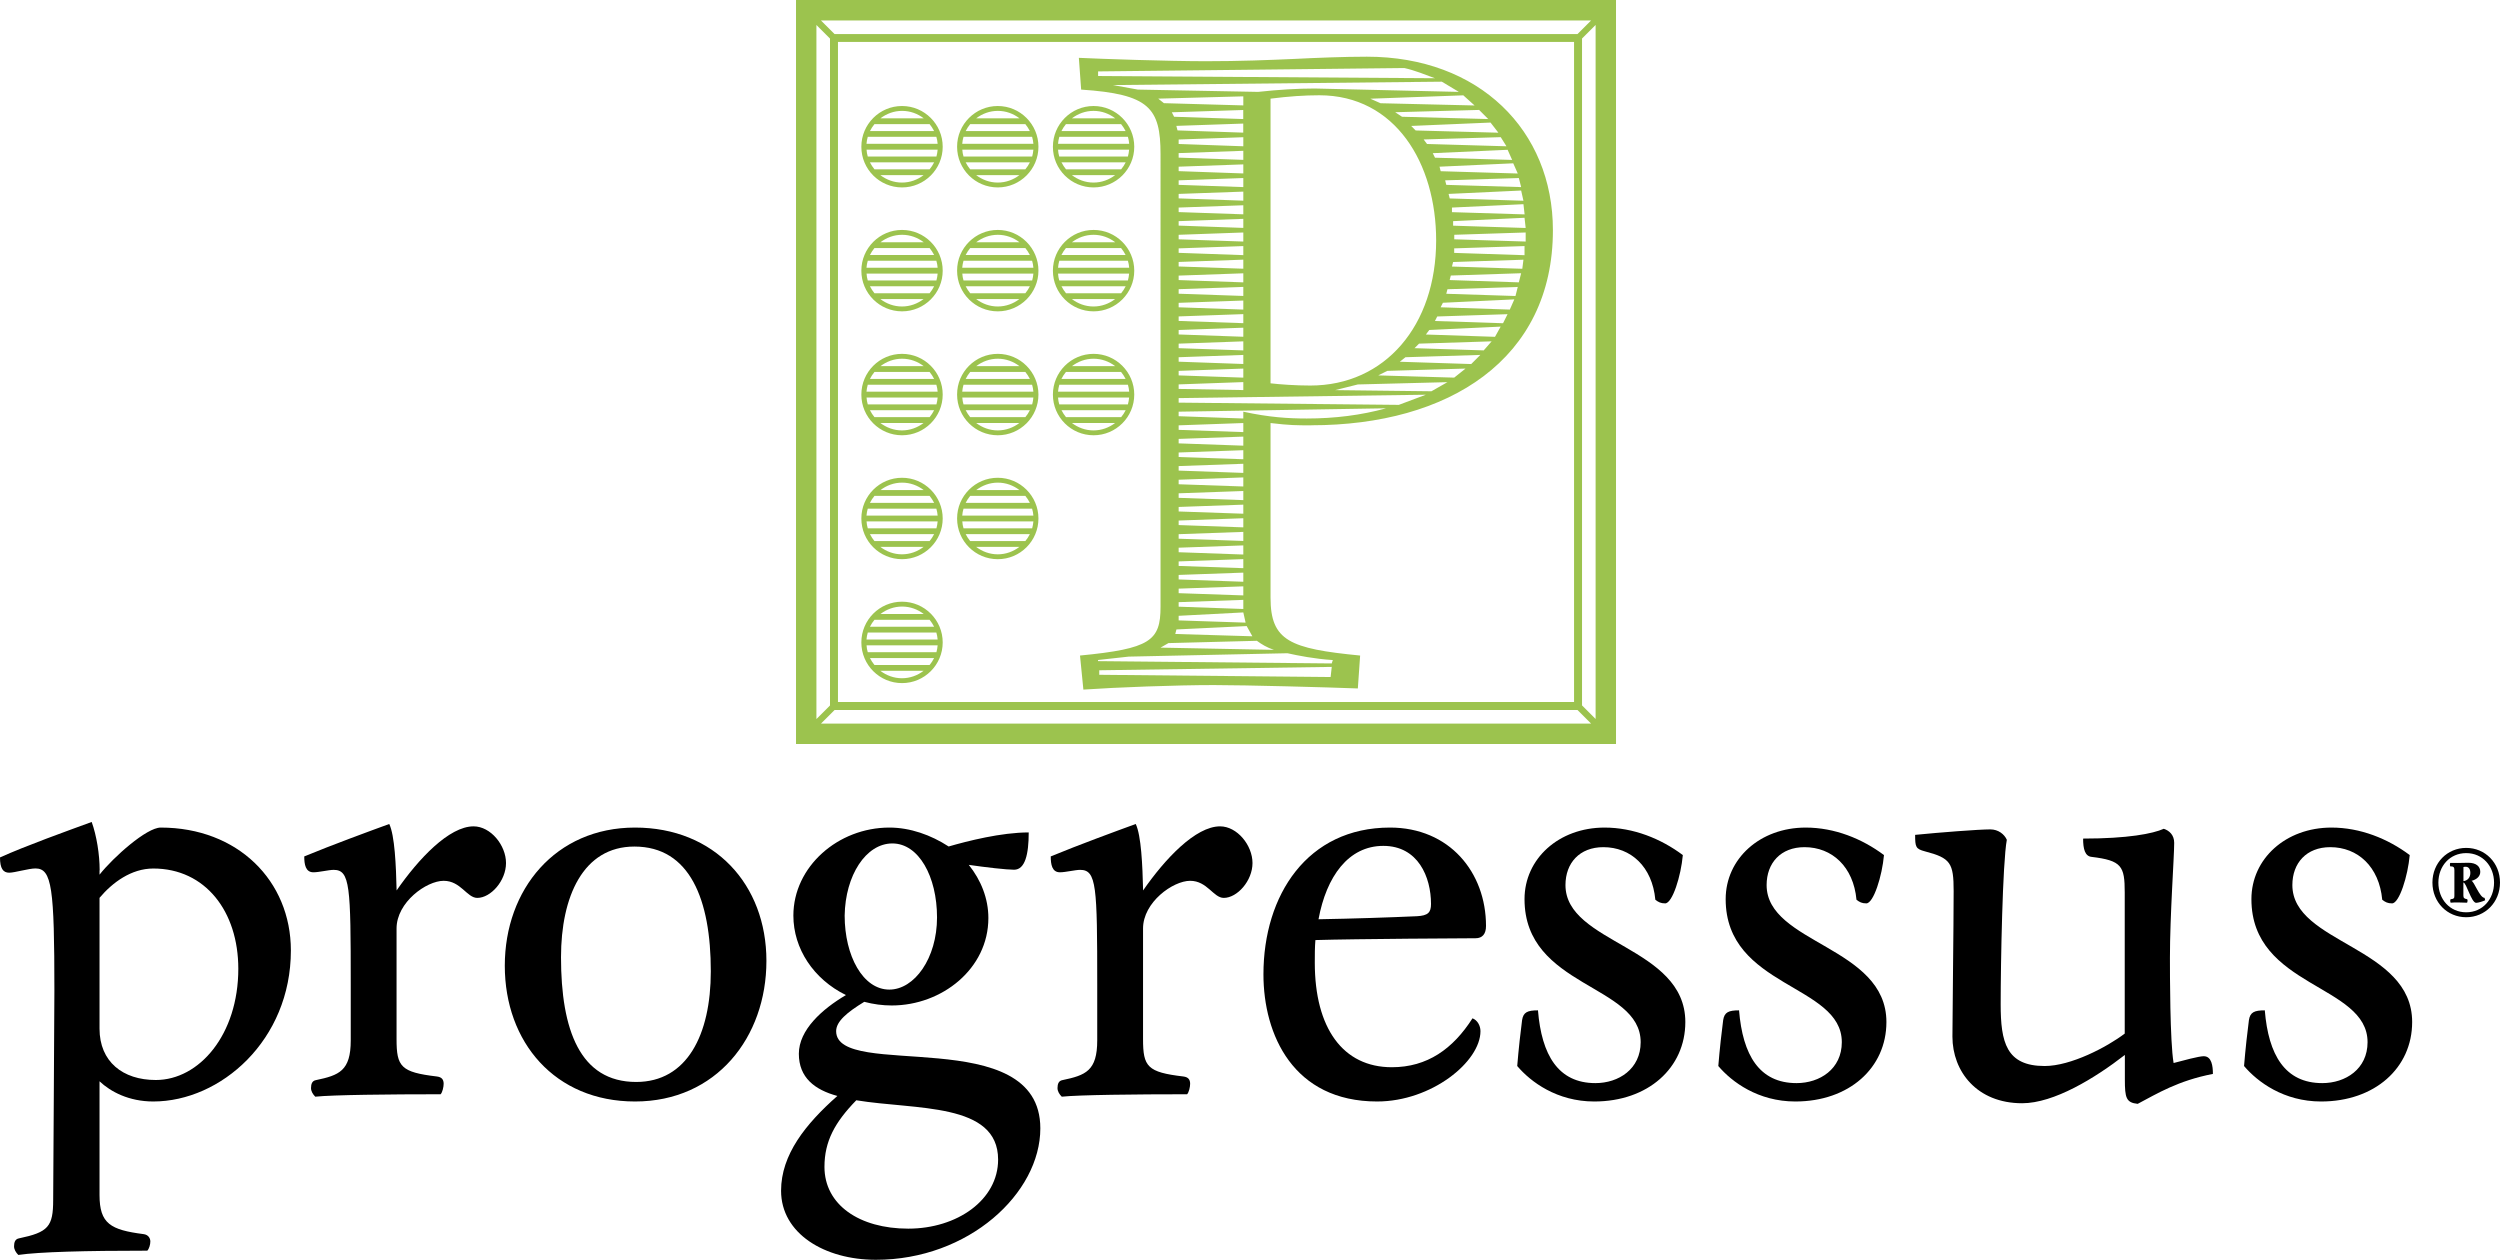 <?xml version="1.0" encoding="UTF-8" standalone="no"?>
<svg
   id="Layer_2"
   data-name="Layer 2"
   viewBox="0 0 370 186.45"
   version="1.1"
   sodipodi:docname="imagotipo_progressus_noslogan_negro.svg"
   inkscape:version="1.4 (e7c3feb1, 2024-10-09)"
   width="370"
   height="186.45"
   xmlns:inkscape="http://www.inkscape.org/namespaces/inkscape"
   xmlns:sodipodi="http://sodipodi.sourceforge.net/DTD/sodipodi-0.dtd"
   xmlns="http://www.w3.org/2000/svg"
   xmlns:svg="http://www.w3.org/2000/svg">
  <sodipodi:namedview
     id="namedview51"
     pagecolor="#ffffff"
     bordercolor="#000000"
     borderopacity="0.25"
     inkscape:showpageshadow="2"
     inkscape:pageopacity="0.0"
     inkscape:pagecheckerboard="0"
     inkscape:deskcolor="#d1d1d1"
     inkscape:zoom="1.3310847"
     inkscape:cx="186.31421"
     inkscape:cy="110.43625"
     inkscape:window-width="1648"
     inkscape:window-height="767"
     inkscape:window-x="263"
     inkscape:window-y="224"
     inkscape:window-maximized="0"
     inkscape:current-layer="Layer_2" />
  <defs
     id="defs1">
    <style
       id="style1">
      .cls-1 {
        fill: #9cc34e;
      }

      .cls-2 {
        fill: #808081;
      }

      .cls-3 {
        fill: #272525;
      }
    </style>
  </defs>
  <g
     id="g10"
     style="fill:#000000"
     transform="translate(-0.02)">
    <path
       class="cls-3"
       d="m 14.75,128.82 v 0.63 c 2.08,-2.62 6.97,-6.97 9.05,-6.97 11.4,0 19.27,7.87 19.27,18.19 0,13.3 -10.41,22.35 -20.36,22.35 -3.62,0 -6.33,-1.45 -7.96,-2.99 v 16.83 c 0,4.25 1.63,5.16 6.52,5.79 0.72,0.09 1,0.63 1,1.09 0,0.46 -0.18,1.09 -0.45,1.36 -9.14,0 -16.02,0.18 -19.09,0.63 -0.36,-0.36 -0.63,-0.81 -0.63,-1.27 0,-0.63 0.18,-1.08 0.72,-1.18 4.34,-0.91 5.07,-1.72 5.07,-5.7 0,-1.9 0.18,-27.24 0.18,-30.95 0,-15.2 -0.36,-18.1 -2.8,-18.1 -1,0 -3.08,0.63 -3.89,0.63 -0.9,0 -1.36,-0.63 -1.36,-2.26 3.8,-1.72 9.86,-3.89 13.57,-5.25 0.72,1.99 1.18,4.8 1.18,7.15 z m 20.54,14.56 c 0,-8.5 -4.89,-14.84 -12.58,-14.84 -3.26,0 -6.06,2.08 -7.96,4.34 v 19.36 c 0,4.89 3.44,7.6 8.33,7.6 6.42,0 12.21,-6.7 12.21,-16.47 z"
       id="path1"
       style="fill:#000000" />
    <path
       class="cls-3"
       d="m 58.71,131.8 c 3.26,-4.71 7.78,-9.5 11.4,-9.5 2.53,0 4.8,2.8 4.8,5.43 0,2.63 -2.26,5.16 -4.25,5.16 -1.54,0 -2.44,-2.53 -4.98,-2.53 -2.54,0 -6.97,3.17 -6.97,7.06 v 16.38 c 0,4.07 0.63,4.89 5.97,5.52 0.72,0.09 1,0.45 1,1.09 0,0.45 -0.18,1.27 -0.45,1.54 -7.51,0 -16.02,0.09 -18.55,0.36 -0.36,-0.36 -0.63,-0.81 -0.63,-1.27 0,-0.63 0.18,-1.08 0.72,-1.18 3.44,-0.72 5.16,-1.36 5.16,-5.88 v -8.32 c 0,-14.48 -0.09,-16.92 -2.53,-16.92 -0.72,0 -2.17,0.36 -2.99,0.36 -1.18,0 -1.36,-1.18 -1.36,-2.35 4.16,-1.72 9.59,-3.71 12.58,-4.8 0.81,1.72 1,6.06 1.09,9.86 z"
       id="path2"
       style="fill:#000000" />
    <path
       class="cls-3"
       d="m 94,163.02 c -11.85,0 -19.27,-8.78 -19.27,-20.09 0,-11.31 7.51,-20.45 19.27,-20.45 11.76,0 19.45,8.42 19.45,19.73 0,11.31 -7.42,20.81 -19.45,20.81 z m -0.09,-37.73 c -7.6,0 -10.86,7.42 -10.86,16.38 0,10.77 2.81,18.46 11.13,18.46 7.51,0 11.04,-6.97 11.04,-16.38 0,-10.59 -3.08,-18.46 -11.31,-18.46 z"
       id="path3"
       style="fill:#000000" />
    <path
       class="cls-3"
       d="m 131.64,122.48 c 3.08,0 6.15,1.09 8.78,2.8 2.8,-0.81 7.78,-2.08 11.85,-2.08 0,3.26 -0.54,5.52 -2.17,5.52 -1.09,0 -4.25,-0.36 -6.7,-0.72 1.81,2.26 2.9,4.98 2.9,7.87 0,7.51 -6.88,12.94 -14.3,12.94 -1.36,0 -2.71,-0.18 -4.07,-0.54 -2.53,1.54 -4.16,2.9 -4.16,4.34 0,7.33 30.22,-1.36 30.22,14.39 0,9.59 -10.59,19.45 -24.34,19.45 -7.6,0 -14.03,-3.89 -14.03,-10.22 0,-5.34 3.62,-9.86 8.33,-14.03 -3.35,-0.91 -5.7,-2.71 -5.7,-6.24 0,-3.53 3.44,-6.61 6.97,-8.69 -4.8,-2.35 -7.78,-6.88 -7.78,-11.76 0,-7.24 6.61,-13.03 14.21,-13.03 z m -4.89,40.36 c -3.17,3.26 -4.71,6.06 -4.71,9.86 0,5.61 5.16,9.14 12.4,9.14 7.24,0 13.3,-4.25 13.3,-10.22 0,-8.5 -12.21,-7.33 -20.99,-8.78 z m 4.89,-16.38 c 3.71,0 7.06,-4.62 7.06,-10.68 0,-6.06 -2.71,-10.95 -6.61,-10.95 -3.9,0 -6.97,4.71 -7.06,10.68 0,5.97 2.71,10.95 6.61,10.95 z"
       id="path4"
       style="fill:#000000" />
    <path
       class="cls-3"
       d="m 169.19,131.8 c 3.26,-4.71 7.78,-9.5 11.4,-9.5 2.53,0 4.8,2.8 4.8,5.43 0,2.63 -2.26,5.16 -4.25,5.16 -1.54,0 -2.44,-2.53 -4.98,-2.53 -2.54,0 -6.97,3.17 -6.97,7.06 v 16.38 c 0,4.07 0.63,4.89 5.97,5.52 0.72,0.09 1,0.45 1,1.09 0,0.45 -0.18,1.27 -0.45,1.54 -7.51,0 -16.02,0.09 -18.55,0.36 -0.36,-0.36 -0.63,-0.81 -0.63,-1.27 0,-0.63 0.18,-1.08 0.72,-1.18 3.44,-0.72 5.16,-1.36 5.16,-5.88 v -8.32 c 0,-14.48 -0.09,-16.92 -2.53,-16.92 -0.72,0 -2.17,0.36 -2.99,0.36 -1.18,0 -1.36,-1.18 -1.36,-2.35 4.16,-1.72 9.59,-3.71 12.58,-4.8 0.81,1.72 1,6.06 1.09,9.86 z"
       id="path5"
       style="fill:#000000" />
    <path
       class="cls-3"
       d="m 203.84,163.02 c -12.4,0 -16.83,-9.86 -16.83,-18.82 0,-11.76 6.52,-21.72 18.73,-21.72 8.78,0 14.21,6.61 14.21,14.57 0,1.18 -0.54,1.81 -1.54,1.81 -0.81,0 -17.74,0.09 -23.71,0.27 -0.09,1.08 -0.09,2.17 -0.09,3.35 0,9.68 4.16,15.47 11.4,15.47 5.25,0 9.05,-2.71 11.94,-7.24 0.72,0.27 1.18,1.08 1.18,1.9 0,4.52 -7.24,10.41 -15.29,10.41 z m 7.97,-29.23 c 0,-3.98 -1.9,-8.6 -7.06,-8.6 -5.16,0 -8.42,4.52 -9.59,10.86 5.16,-0.09 10.59,-0.27 14.57,-0.45 1.63,-0.09 2.08,-0.54 2.08,-1.81 z"
       id="path6"
       style="fill:#000000" />
    <path
       class="cls-3"
       d="m 246.46,133.7 c -0.63,0 -1,-0.18 -1.45,-0.54 -0.45,-4.89 -3.62,-7.78 -7.69,-7.78 -3.53,0 -5.61,2.35 -5.61,5.61 0,8.69 17.74,9.05 17.74,20.27 0,6.79 -5.52,11.76 -13.48,11.76 -5.52,0 -9.41,-2.9 -11.4,-5.25 0.18,-2.26 0.54,-5.52 0.72,-6.79 0.18,-1.18 0.81,-1.45 2.35,-1.45 0.54,6.61 2.99,10.77 8.5,10.77 3.44,0 6.7,-2.08 6.7,-6.06 0,-8.6 -17.19,-8.05 -17.19,-21.17 0,-5.97 5.07,-10.59 11.85,-10.59 4.25,0 8.32,1.63 11.58,4.07 -0.27,3.08 -1.54,7.15 -2.62,7.15 z"
       id="path7"
       style="fill:#000000" />
    <path
       class="cls-3"
       d="m 276.23,133.7 c -0.63,0 -1,-0.18 -1.45,-0.54 -0.45,-4.89 -3.62,-7.78 -7.69,-7.78 -3.53,0 -5.61,2.35 -5.61,5.61 0,8.69 17.73,9.05 17.73,20.27 0,6.79 -5.52,11.76 -13.48,11.76 -5.52,0 -9.41,-2.9 -11.4,-5.25 0.18,-2.26 0.54,-5.52 0.72,-6.79 0.18,-1.18 0.81,-1.45 2.35,-1.45 0.54,6.61 2.99,10.77 8.51,10.77 3.44,0 6.7,-2.08 6.7,-6.06 0,-8.6 -17.19,-8.05 -17.19,-21.17 0,-5.97 5.07,-10.59 11.85,-10.59 4.25,0 8.32,1.63 11.58,4.07 -0.27,3.08 -1.54,7.15 -2.62,7.15 z"
       id="path8"
       style="fill:#000000" />
    <path
       class="cls-3"
       d="m 321.74,157.32 c 1.36,-0.36 3.71,-1 4.43,-1 1.18,0 1.36,1.45 1.36,2.62 -5.16,1 -8.23,2.9 -11.13,4.43 -1.72,-0.18 -1.9,-0.9 -1.9,-3.62 v -3.62 c -4.43,3.44 -10.5,7.15 -15.2,7.15 -6.7,0 -10.32,-4.71 -10.32,-9.86 0,-3.26 0.18,-16.47 0.18,-21.54 0,-4.16 -0.45,-4.89 -4.25,-5.88 -1.36,-0.36 -1.45,-0.63 -1.45,-2.44 3.62,-0.36 9.41,-0.81 11.13,-0.81 1.18,0 2.08,0.72 2.44,1.54 -0.63,3.35 -0.91,18.28 -0.91,24.34 0,5.61 0.81,9.14 6.51,9.14 3.89,0 9.23,-2.81 11.85,-4.8 v -20.9 c 0,-3.89 -0.45,-4.71 -4.89,-5.25 -1,-0.09 -1.27,-1.18 -1.27,-2.71 6.6,0 10.31,-0.72 11.94,-1.45 0.81,0.27 1.54,0.91 1.54,2.08 0,2.17 -0.63,10.68 -0.63,17.01 0,2.26 0,12.4 0.54,15.56 z"
       id="path9"
       style="fill:#000000" />
    <path
       class="cls-3"
       d="m 354.04,133.7 c -0.63,0 -1,-0.18 -1.45,-0.54 -0.45,-4.89 -3.62,-7.78 -7.69,-7.78 -3.53,0 -5.61,2.35 -5.61,5.61 0,8.69 17.73,9.05 17.73,20.27 0,6.79 -5.52,11.76 -13.48,11.76 -5.52,0 -9.41,-2.9 -11.4,-5.25 0.18,-2.26 0.54,-5.52 0.72,-6.79 0.18,-1.18 0.81,-1.45 2.35,-1.45 0.54,6.61 2.99,10.77 8.51,10.77 3.44,0 6.7,-2.08 6.7,-6.06 0,-8.6 -17.19,-8.05 -17.19,-21.17 0,-5.97 5.07,-10.59 11.85,-10.59 4.25,0 8.32,1.63 11.58,4.07 -0.27,3.08 -1.54,7.15 -2.62,7.15 z"
       id="path10"
       style="fill:#000000" />
  </g>
  <path
     class="cls-3"
     d="m 365,135.75 c -2.81,0 -5,-2.22 -5,-5.13 0,-2.91 2.19,-5.13 5,-5.13 2.81,0 5,2.22 5,5.13 0,2.91 -2.2,5.13 -5,5.13 z m 0,-9.49 c -2.43,0 -4.12,1.92 -4.12,4.37 0,2.45 1.69,4.39 4.12,4.39 2.43,0 4.12,-1.94 4.12,-4.39 0,-2.45 -1.7,-4.37 -4.12,-4.37 z m 0.2,7.02 c 0,0.1 -0.03,0.23 -0.07,0.32 -0.27,-0.01 -1.05,-0.04 -1.35,-0.04 -0.36,0 -0.75,0 -1.08,0.04 -0.03,-0.06 -0.07,-0.17 -0.07,-0.29 0,-0.13 0.04,-0.23 0.1,-0.23 0.43,-0.04 0.52,-0.14 0.52,-0.49 v -3.82 c 0,-0.45 -0.14,-0.55 -0.62,-0.55 -0.03,-0.07 -0.04,-0.22 -0.04,-0.29 0,-0.13 0.03,-0.22 0.07,-0.22 0.16,0 0.71,0.01 1.09,0.01 0.62,0 1.34,-0.03 1.56,-0.03 1.15,0 1.77,0.53 1.77,1.34 0,0.66 -0.52,1.14 -1.31,1.34 0.37,0 1.22,2.51 1.94,2.51 0.03,0.07 0.09,0.29 0.09,0.36 -0.3,0.16 -1.05,0.38 -1.33,0.38 -0.71,0 -1.45,-3.01 -1.89,-3.01 v 1.9 c 0,0.4 0.12,0.49 0.5,0.56 0.09,0.01 0.12,0.1 0.12,0.2 z m -0.28,-5 c -0.13,0 -0.23,0.01 -0.33,0.04 v 2.09 c 0.66,-0.09 1.02,-0.58 1.02,-1.22 0,-0.55 -0.24,-0.91 -0.69,-0.91 z"
     id="path11"
     style="fill:#000000" />
  <g
     id="g26"
     transform="translate(-0.02)">
    <path
       class="cls-1"
       d="M 117.83,0 H 239.19 V 110.11 H 117.83 Z m 3.02,106.42 2.01,-2.01 V 5.71 L 120.85,3.7 Z M 123.54,5.04 H 233.49 L 235.5,3.03 H 121.52 l 2.01,2.01 z m -2.02,102.05 H 235.5 l -2.01,-2.01 H 123.54 l -2.01,2.01 z m 2.52,-3.19 H 232.98 V 6.21 H 124.04 Z m 110.12,0.5 2.01,2.01 V 3.69 l -2.01,2.01 v 98.69 z"
       id="path12" />
    <path
       class="cls-1"
       d="m 194.1,62.94 c 20.31,0 35.75,-9.74 35.75,-28.87 0,-14.77 -10.91,-25.68 -27.53,-25.68 -3.36,0 -7.55,0.17 -10.74,0.33 -3.86,0.17 -8.06,0.34 -13.09,0.34 -5.54,0 -15.44,-0.34 -18.8,-0.5 l 0.34,4.7 c 10.07,0.67 11.75,2.69 11.75,9.57 V 89.8 c 0,5.04 -1.51,6.21 -11.92,7.22 l 0.5,5.04 c 4.87,-0.34 13.76,-0.67 19.3,-0.67 4.7,0 16.95,0.33 21.32,0.5 l 0.34,-4.87 C 190.91,96.01 188.06,94.84 188.06,88.46 V 62.61 c 2.85,0.34 3.86,0.34 6.04,0.34 z m 12.92,-3.02 -32.56,-0.33 v -0.67 l 36.59,-0.5 -4.03,1.51 z m -32.9,33.24 10.41,-0.5 0.84,1.51 -11.41,-0.34 0.17,-0.67 z m -0.33,-75.87 -0.34,-0.67 10.57,-0.34 v 1.34 l -10.24,-0.34 z m 0.67,74.52 v -0.67 l 9.57,-0.5 0.34,1.51 -9.9,-0.33 z m 9.57,-25.18 v 1.34 l -9.57,-0.33 v -0.67 z m -9.57,-1 v -0.67 l 9.57,-0.34 v 1.34 l -9.57,-0.34 z m 9.57,3.02 v 1.34 l -9.57,-0.34 v -0.67 l 9.57,-0.34 z m 0,2.01 V 72 l -9.57,-0.33 V 71 Z m 0,2.02 v 1.34 l -9.57,-0.34 v -0.67 l 9.57,-0.34 z m 0,2.01 v 1.34 l -9.57,-0.33 v -0.67 z m 0,2.02 v 1.34 l -9.57,-0.34 v -0.67 l 9.57,-0.34 z m 0,2.01 v 1.34 l -9.57,-0.33 v -0.67 z m 0,2.01 v 1.34 l -9.57,-0.34 v -0.67 l 9.57,-0.34 z m 0,2.02 v 1.34 l -9.57,-0.33 v -0.67 z m 0,2.01 v 1.34 l -9.57,-0.34 v -0.67 l 9.57,-0.34 z m 0,2.02 v 1.34 l -9.57,-0.33 v -0.67 z m 0,2.01 v 1.34 l -9.57,-0.34 v -0.67 l 9.57,-0.34 z m 0,-24.84 -9.57,-0.33 v -0.67 l 9.57,-0.34 z m -9.74,-44.65 -0.17,-0.67 9.9,-0.34 v 1.34 z m 0.17,36.26 v -0.67 l 9.57,-0.34 v 1.34 z m 9.57,1 v 1.17 l -9.57,-0.17 v -0.67 l 9.57,-0.34 z m -9.57,-3.02 v -0.67 l 9.57,-0.34 v 1.34 l -9.57,-0.34 z m 0,-2.01 v -0.67 l 9.57,-0.34 v 1.34 z m 0,-2.02 v -0.67 l 9.57,-0.34 v 1.34 l -9.57,-0.34 z m 0,-2.01 v -0.67 l 9.57,-0.34 v 1.34 z m 0,-2.01 v -0.67 l 9.57,-0.34 v 1.34 l -9.57,-0.34 z m 0,-2.02 V 42.8 l 9.57,-0.34 v 1.34 z m 0,-2.01 v -0.67 l 9.57,-0.34 v 1.34 l -9.57,-0.34 z m 0,-2.02 v -0.67 l 9.57,-0.34 v 1.34 z m 0,-2.01 v -0.67 l 9.57,-0.34 v 1.34 l -9.57,-0.34 z m 0,-2.01 v -0.67 l 9.57,-0.34 v 1.34 z m 0,-2.02 v -0.67 l 9.57,-0.34 v 1.34 l -9.57,-0.34 z m 0,-2.01 v -0.67 l 9.57,-0.34 v 1.34 z m 0,-2.02 V 28.7 l 9.57,-0.34 v 1.34 l -9.57,-0.34 z m 0,-2.01 v -0.67 l 9.57,-0.34 v 1.34 z m 0,-2.02 v -0.67 l 9.57,-0.34 v 1.34 l -9.57,-0.34 z m 0,-2.01 v -0.67 l 9.57,-0.34 v 1.34 z m 0,-2.01 v -0.67 l 9.57,-0.34 v 1.34 l -9.57,-0.34 z m 13.6,35.41 V 14.6 c 2.69,-0.34 5.04,-0.5 7.22,-0.5 11.25,0 17.29,10.07 17.29,21.48 0,12.59 -7.55,21.48 -18.63,21.48 -2.18,0 -4.53,-0.17 -5.88,-0.33 z m 23.83,1.18 -14.27,-0.17 3.36,-0.84 13.26,-0.34 -2.35,1.34 z m 3.36,-2.02 -11.25,-0.33 1.34,-0.67 11.58,-0.34 -1.68,1.34 z m 2.51,-2.01 -10.57,-0.34 0.84,-0.67 11.08,-0.34 -1.34,1.34 z m 1.85,-2.02 -10.24,-0.33 0.67,-0.67 10.74,-0.34 z m 1.68,-2.01 -10.24,-0.34 0.5,-0.67 10.57,-0.5 -0.84,1.51 z m 1.17,-2.01 -10.07,-0.33 0.34,-0.67 10.41,-0.34 -0.67,1.34 z m 1.01,-2.02 -10.24,-0.34 0.34,-0.67 10.57,-0.5 z m 0.84,-2.01 -10.24,-0.33 0.17,-0.67 10.41,-0.34 z m 0.5,-2.02 -10.24,-0.34 0.17,-0.67 10.41,-0.34 -0.34,1.34 z m 0.51,-2.01 -10.41,-0.33 0.17,-0.67 10.41,-0.34 z m 0.33,-2.01 -10.41,-0.34 v -0.67 l 10.41,-0.34 v 1.34 z m 0.17,-2.02 -10.57,-0.33 v -0.67 l 10.57,-0.34 z M 215.08,33.4 v -0.67 l 10.57,-0.5 0.17,1.51 z m -0.17,-2.01 v -0.67 l 10.58,-0.5 0.17,1.51 -10.74,-0.33 z m -0.33,-2.02 -0.17,-0.67 10.74,-0.5 0.34,1.51 z m 10.57,-1.68 -11.08,-0.33 -0.17,-0.67 10.91,-0.34 z m -0.5,-2.01 -11.41,-0.34 -0.17,-0.67 10.91,-0.5 z m -0.84,-2.01 -11.41,-0.33 -0.33,-0.67 11.08,-0.5 0.67,1.51 z m -0.84,-2.02 -11.75,-0.34 -0.5,-0.67 11.41,-0.34 0.84,1.34 z m -1.18,-2.01 -12.25,-0.33 -0.67,-0.67 11.75,-0.5 1.17,1.51 z m -1.51,-2.02 -12.76,-0.34 -1.01,-0.67 12.42,-0.34 1.34,1.34 z m -2.01,-2.01 -13.93,-0.33 -1.51,-0.67 13.76,-0.5 1.68,1.51 z m -55.73,-5.04 45.32,-0.5 c 1.51,0.33 3.19,1.01 4.53,1.51 l -49.85,-0.33 v -0.67 z m 5.88,2.69 -3.69,-0.67 48.68,-0.5 2.52,1.51 -21.32,-0.5 c -2.52,0 -5.37,0.17 -8.39,0.5 l -17.79,-0.34 z m 3.02,1.34 12.59,-0.34 v 1.34 l -11.75,-0.33 z m 25.51,85.6 -34.24,-0.33 V 99.2 l 34.41,-0.5 -0.17,1.51 z m -6.38,-3.52 c 1.51,0.34 4.03,0.84 6.71,1.01 l -0.17,0.5 -34.58,-0.34 v -0.17 l 4.53,-0.5 23.5,-0.5 z m -2.01,-0.5 -16.78,-0.33 1.17,-0.67 13.09,-0.34 c 0.67,0.5 1.51,1.01 2.52,1.34 z m -4.53,-35.25 v 1.01 l -9.57,-0.34 v -0.67 l 30.71,-0.5 c -3.69,1.01 -7.55,1.51 -11.75,1.51 -2.69,0 -5.54,-0.17 -9.4,-1.01 z"
       id="path13" />
    <g
       id="g25">
      <path
         class="cls-1"
         d="m 133.52,89.05 c -3.32,0 -6.02,2.7 -6.02,6.03 0,3.33 2.7,6.02 6.02,6.02 3.32,0 6.02,-2.7 6.02,-6.02 0,-3.32 -2.7,-6.03 -6.02,-6.03 z m -4.08,9.37 c -0.26,-0.32 -0.48,-0.66 -0.67,-1.03 h 9.5 c -0.18,0.37 -0.41,0.71 -0.67,1.03 z m -0.99,-1.89 c -0.1,-0.33 -0.16,-0.67 -0.18,-1.02 h 10.52 c -0.03,0.35 -0.09,0.69 -0.18,1.02 h -10.15 z m -0.19,-1.88 c 0.03,-0.35 0.09,-0.7 0.19,-1.03 h 10.15 c 0.1,0.33 0.16,0.67 0.19,1.03 h -10.52 z m 10.01,-1.89 h -9.5 c 0.18,-0.37 0.41,-0.71 0.67,-1.03 h 8.16 c 0.26,0.32 0.48,0.66 0.67,1.03 z m -1.55,-1.89 h -6.39 c 0.89,-0.68 1.99,-1.1 3.2,-1.1 1.21,0 2.31,0.42 3.2,1.1 z m -6.4,8.41 h 6.39 c -0.89,0.68 -1.99,1.1 -3.2,1.1 -1.21,0 -2.3,-0.42 -3.2,-1.1 z"
         id="path14" />
      <path
         class="cls-1"
         d="m 161.87,15.69 c -3.32,0 -6.02,2.7 -6.02,6.03 0,3.33 2.7,6.02 6.02,6.02 3.32,0 6.02,-2.7 6.02,-6.02 0,-3.32 -2.7,-6.03 -6.02,-6.03 z m -4.08,9.37 c -0.26,-0.32 -0.48,-0.66 -0.67,-1.03 h 9.5 c -0.18,0.37 -0.41,0.71 -0.67,1.03 z m -1,-1.89 c -0.1,-0.33 -0.16,-0.67 -0.18,-1.02 h 10.52 c -0.03,0.35 -0.09,0.69 -0.18,1.02 H 156.8 Z m -0.18,-1.89 c 0.03,-0.35 0.09,-0.7 0.19,-1.03 h 10.15 c 0.1,0.33 0.16,0.67 0.19,1.03 h -10.52 z m 10,-1.88 h -9.5 c 0.18,-0.37 0.41,-0.71 0.67,-1.03 h 8.16 c 0.26,0.32 0.48,0.66 0.67,1.03 z m -1.55,-1.89 h -6.39 c 0.89,-0.68 1.99,-1.1 3.2,-1.1 1.21,0 2.31,0.42 3.2,1.1 z m -6.39,8.41 h 6.39 c -0.89,0.68 -1.99,1.1 -3.2,1.1 -1.21,0 -2.3,-0.42 -3.2,-1.1 z"
         id="path15" />
      <path
         class="cls-1"
         d="m 133.52,15.69 c -3.32,0 -6.02,2.7 -6.02,6.03 0,3.33 2.7,6.02 6.02,6.02 3.32,0 6.02,-2.7 6.02,-6.02 0,-3.32 -2.7,-6.03 -6.02,-6.03 z m -4.08,9.37 c -0.26,-0.32 -0.48,-0.66 -0.67,-1.03 h 9.5 c -0.18,0.37 -0.41,0.71 -0.67,1.03 z m -0.99,-1.89 c -0.1,-0.33 -0.16,-0.67 -0.18,-1.02 h 10.52 c -0.03,0.35 -0.09,0.69 -0.18,1.02 h -10.15 z m -0.19,-1.89 c 0.03,-0.35 0.09,-0.7 0.19,-1.03 h 10.15 c 0.1,0.33 0.16,0.67 0.19,1.03 h -10.52 z m 10.01,-1.88 h -9.5 c 0.18,-0.37 0.41,-0.71 0.67,-1.03 h 8.16 c 0.26,0.32 0.48,0.66 0.67,1.03 z m -1.55,-1.89 h -6.39 c 0.89,-0.68 1.99,-1.1 3.2,-1.1 1.21,0 2.31,0.42 3.2,1.1 z m -6.4,8.41 h 6.39 c -0.89,0.68 -1.99,1.1 -3.2,1.1 -1.21,0 -2.3,-0.42 -3.2,-1.1 z"
         id="path16" />
      <path
         class="cls-1"
         d="m 133.52,70.71 c -3.32,0 -6.02,2.7 -6.02,6.03 0,3.33 2.7,6.02 6.02,6.02 3.32,0 6.02,-2.7 6.02,-6.02 0,-3.32 -2.7,-6.03 -6.02,-6.03 z m -4.08,9.37 c -0.26,-0.32 -0.48,-0.66 -0.67,-1.03 h 9.5 c -0.18,0.37 -0.41,0.71 -0.67,1.03 z m -0.99,-1.89 c -0.1,-0.33 -0.16,-0.67 -0.18,-1.02 h 10.52 c -0.03,0.35 -0.09,0.69 -0.18,1.02 h -10.15 z m -0.19,-1.88 c 0.03,-0.35 0.09,-0.7 0.19,-1.03 h 10.15 c 0.1,0.33 0.16,0.67 0.19,1.03 h -10.52 z m 10.01,-1.89 h -9.5 c 0.18,-0.37 0.41,-0.71 0.67,-1.03 h 8.16 c 0.26,0.32 0.48,0.66 0.67,1.03 z m -1.55,-1.89 h -6.39 c 0.89,-0.68 1.99,-1.1 3.2,-1.1 1.21,0 2.31,0.42 3.2,1.1 z m -6.4,8.41 h 6.39 c -0.89,0.68 -1.99,1.1 -3.2,1.1 -1.21,0 -2.3,-0.42 -3.2,-1.1 z"
         id="path17" />
      <path
         class="cls-1"
         d="m 133.52,52.37 c -3.32,0 -6.02,2.7 -6.02,6.03 0,3.33 2.7,6.02 6.02,6.02 3.32,0 6.02,-2.7 6.02,-6.02 0,-3.32 -2.7,-6.03 -6.02,-6.03 z m -4.08,9.37 c -0.26,-0.32 -0.48,-0.66 -0.67,-1.03 h 9.5 c -0.18,0.37 -0.41,0.71 -0.67,1.03 z m -0.99,-1.89 c -0.1,-0.33 -0.16,-0.67 -0.18,-1.02 h 10.52 c -0.03,0.35 -0.09,0.69 -0.18,1.02 h -10.15 z m -0.19,-1.88 c 0.03,-0.35 0.09,-0.7 0.19,-1.03 h 10.15 c 0.1,0.33 0.16,0.67 0.19,1.03 h -10.52 z m 10.01,-1.89 h -9.5 c 0.18,-0.37 0.41,-0.71 0.67,-1.03 h 8.16 c 0.26,0.32 0.48,0.66 0.67,1.03 z m -1.55,-1.89 h -6.39 c 0.89,-0.68 1.99,-1.1 3.2,-1.1 1.21,0 2.31,0.42 3.2,1.1 z m -6.4,8.41 h 6.39 c -0.89,0.68 -1.99,1.1 -3.2,1.1 -1.21,0 -2.3,-0.42 -3.2,-1.1 z"
         id="path18" />
      <path
         class="cls-1"
         d="m 133.52,34.03 c -3.32,0 -6.02,2.7 -6.02,6.03 0,3.33 2.7,6.02 6.02,6.02 3.32,0 6.02,-2.7 6.02,-6.02 0,-3.32 -2.7,-6.03 -6.02,-6.03 z m -4.08,9.37 c -0.26,-0.32 -0.48,-0.66 -0.67,-1.03 h 9.5 c -0.18,0.37 -0.41,0.71 -0.67,1.03 z m -0.99,-1.89 c -0.1,-0.33 -0.16,-0.67 -0.18,-1.02 h 10.52 c -0.03,0.35 -0.09,0.69 -0.18,1.02 h -10.15 z m -0.19,-1.89 c 0.03,-0.35 0.09,-0.7 0.19,-1.03 h 10.15 c 0.1,0.33 0.16,0.67 0.19,1.03 h -10.52 z m 10.01,-1.88 h -9.5 c 0.18,-0.37 0.41,-0.71 0.67,-1.03 h 8.16 c 0.26,0.32 0.48,0.66 0.67,1.03 z m -1.55,-1.89 h -6.39 c 0.89,-0.68 1.99,-1.1 3.2,-1.1 1.21,0 2.31,0.42 3.2,1.1 z m -6.4,8.41 h 6.39 c -0.89,0.68 -1.99,1.1 -3.2,1.1 -1.21,0 -2.3,-0.42 -3.2,-1.1 z"
         id="path19" />
      <path
         class="cls-1"
         d="m 147.69,15.69 c -3.32,0 -6.02,2.7 -6.02,6.03 0,3.33 2.7,6.02 6.02,6.02 3.32,0 6.02,-2.7 6.02,-6.02 0,-3.32 -2.7,-6.03 -6.02,-6.03 z m -4.08,9.37 c -0.26,-0.32 -0.48,-0.66 -0.67,-1.03 h 9.5 c -0.18,0.37 -0.41,0.71 -0.67,1.03 z m -0.99,-1.89 c -0.1,-0.33 -0.16,-0.67 -0.18,-1.02 h 10.52 c -0.03,0.35 -0.09,0.69 -0.18,1.02 h -10.15 z m -0.19,-1.89 c 0.03,-0.35 0.09,-0.7 0.19,-1.03 h 10.15 c 0.1,0.33 0.16,0.67 0.19,1.03 h -10.52 z m 10.01,-1.88 h -9.5 c 0.18,-0.37 0.41,-0.71 0.67,-1.03 h 8.16 c 0.26,0.32 0.48,0.66 0.67,1.03 z m -1.55,-1.89 h -6.39 c 0.89,-0.68 1.99,-1.1 3.2,-1.1 1.21,0 2.31,0.42 3.2,1.1 z m -6.39,8.41 h 6.39 c -0.89,0.68 -1.99,1.1 -3.2,1.1 -1.21,0 -2.3,-0.42 -3.2,-1.1 z"
         id="path20" />
      <path
         class="cls-1"
         d="m 147.69,70.71 c -3.32,0 -6.02,2.7 -6.02,6.03 0,3.33 2.7,6.02 6.02,6.02 3.32,0 6.02,-2.7 6.02,-6.02 0,-3.32 -2.7,-6.03 -6.02,-6.03 z m -4.08,9.37 c -0.26,-0.32 -0.48,-0.66 -0.67,-1.03 h 9.5 c -0.18,0.37 -0.41,0.71 -0.67,1.03 z m -0.99,-1.89 c -0.1,-0.33 -0.16,-0.67 -0.18,-1.02 h 10.52 c -0.03,0.35 -0.09,0.69 -0.18,1.02 h -10.15 z m -0.19,-1.88 c 0.03,-0.35 0.09,-0.7 0.19,-1.03 h 10.15 c 0.1,0.33 0.16,0.67 0.19,1.03 h -10.52 z m 10.01,-1.89 h -9.5 c 0.18,-0.37 0.41,-0.71 0.67,-1.03 h 8.16 c 0.26,0.32 0.48,0.66 0.67,1.03 z m -1.55,-1.89 h -6.39 c 0.89,-0.68 1.99,-1.1 3.2,-1.1 1.21,0 2.31,0.42 3.2,1.1 z m -6.39,8.41 h 6.39 c -0.89,0.68 -1.99,1.1 -3.2,1.1 -1.21,0 -2.3,-0.42 -3.2,-1.1 z"
         id="path21" />
      <path
         class="cls-1"
         d="m 147.69,52.37 c -3.32,0 -6.02,2.7 -6.02,6.03 0,3.33 2.7,6.02 6.02,6.02 3.32,0 6.02,-2.7 6.02,-6.02 0,-3.32 -2.7,-6.03 -6.02,-6.03 z m -4.08,9.37 c -0.26,-0.32 -0.48,-0.66 -0.67,-1.03 h 9.5 c -0.18,0.37 -0.41,0.71 -0.67,1.03 z m -0.99,-1.89 c -0.1,-0.33 -0.16,-0.67 -0.18,-1.02 h 10.52 c -0.03,0.35 -0.09,0.69 -0.18,1.02 h -10.15 z m -0.19,-1.88 c 0.03,-0.35 0.09,-0.7 0.19,-1.03 h 10.15 c 0.1,0.33 0.16,0.67 0.19,1.03 h -10.52 z m 10.01,-1.89 h -9.5 c 0.18,-0.37 0.41,-0.71 0.67,-1.03 h 8.16 c 0.26,0.32 0.48,0.66 0.67,1.03 z m -1.55,-1.89 h -6.39 c 0.89,-0.68 1.99,-1.1 3.2,-1.1 1.21,0 2.31,0.42 3.2,1.1 z m -6.39,8.41 h 6.39 c -0.89,0.68 -1.99,1.1 -3.2,1.1 -1.21,0 -2.3,-0.42 -3.2,-1.1 z"
         id="path22" />
      <path
         class="cls-1"
         d="m 147.69,34.03 c -3.32,0 -6.02,2.7 -6.02,6.03 0,3.33 2.7,6.02 6.02,6.02 3.32,0 6.02,-2.7 6.02,-6.02 0,-3.32 -2.7,-6.03 -6.02,-6.03 z m -4.08,9.37 c -0.26,-0.32 -0.48,-0.66 -0.67,-1.03 h 9.5 c -0.18,0.37 -0.41,0.71 -0.67,1.03 z m -0.99,-1.89 c -0.1,-0.33 -0.16,-0.67 -0.18,-1.02 h 10.52 c -0.03,0.35 -0.09,0.69 -0.18,1.02 h -10.15 z m -0.19,-1.89 c 0.03,-0.35 0.09,-0.7 0.19,-1.03 h 10.15 c 0.1,0.33 0.16,0.67 0.19,1.03 h -10.52 z m 10.01,-1.88 h -9.5 c 0.18,-0.37 0.41,-0.71 0.67,-1.03 h 8.16 c 0.26,0.32 0.48,0.66 0.67,1.03 z m -1.55,-1.89 h -6.39 c 0.89,-0.68 1.99,-1.1 3.2,-1.1 1.21,0 2.31,0.42 3.2,1.1 z m -6.39,8.41 h 6.39 c -0.89,0.68 -1.99,1.1 -3.2,1.1 -1.21,0 -2.3,-0.42 -3.2,-1.1 z"
         id="path23" />
      <path
         class="cls-1"
         d="m 161.87,52.37 c -3.32,0 -6.02,2.7 -6.02,6.03 0,3.33 2.7,6.02 6.02,6.02 3.32,0 6.02,-2.7 6.02,-6.02 0,-3.32 -2.7,-6.03 -6.02,-6.03 z m -4.08,9.37 c -0.26,-0.32 -0.48,-0.66 -0.67,-1.03 h 9.5 c -0.18,0.37 -0.41,0.71 -0.67,1.03 z m -1,-1.89 c -0.1,-0.33 -0.16,-0.67 -0.18,-1.02 h 10.52 c -0.03,0.35 -0.09,0.69 -0.18,1.02 H 156.8 Z m -0.18,-1.88 c 0.03,-0.35 0.09,-0.7 0.19,-1.03 h 10.15 c 0.1,0.33 0.16,0.67 0.19,1.03 h -10.52 z m 10,-1.89 h -9.5 c 0.18,-0.37 0.41,-0.71 0.67,-1.03 h 8.16 c 0.26,0.32 0.48,0.66 0.67,1.03 z m -1.55,-1.89 h -6.39 c 0.89,-0.68 1.99,-1.1 3.2,-1.1 1.21,0 2.31,0.42 3.2,1.1 z m -6.39,8.41 h 6.39 c -0.89,0.68 -1.99,1.1 -3.2,1.1 -1.21,0 -2.3,-0.42 -3.2,-1.1 z"
         id="path24" />
      <path
         class="cls-1"
         d="m 161.87,34.03 c -3.32,0 -6.02,2.7 -6.02,6.03 0,3.33 2.7,6.02 6.02,6.02 3.32,0 6.02,-2.7 6.02,-6.02 0,-3.32 -2.7,-6.03 -6.02,-6.03 z m -4.08,9.37 c -0.26,-0.32 -0.48,-0.66 -0.67,-1.03 h 9.5 c -0.18,0.37 -0.41,0.71 -0.67,1.03 z m -1,-1.89 c -0.1,-0.33 -0.16,-0.67 -0.18,-1.02 h 10.52 c -0.03,0.35 -0.09,0.69 -0.18,1.02 H 156.8 Z m -0.18,-1.89 c 0.03,-0.35 0.09,-0.7 0.19,-1.03 h 10.15 c 0.1,0.33 0.16,0.67 0.19,1.03 h -10.52 z m 10,-1.88 h -9.5 c 0.18,-0.37 0.41,-0.71 0.67,-1.03 h 8.16 c 0.26,0.32 0.48,0.66 0.67,1.03 z m -1.55,-1.89 h -6.39 c 0.89,-0.68 1.99,-1.1 3.2,-1.1 1.21,0 2.31,0.42 3.2,1.1 z m -6.39,8.41 h 6.39 c -0.89,0.68 -1.99,1.1 -3.2,1.1 -1.21,0 -2.3,-0.42 -3.2,-1.1 z"
         id="path25" />
    </g>
  </g>
</svg>
